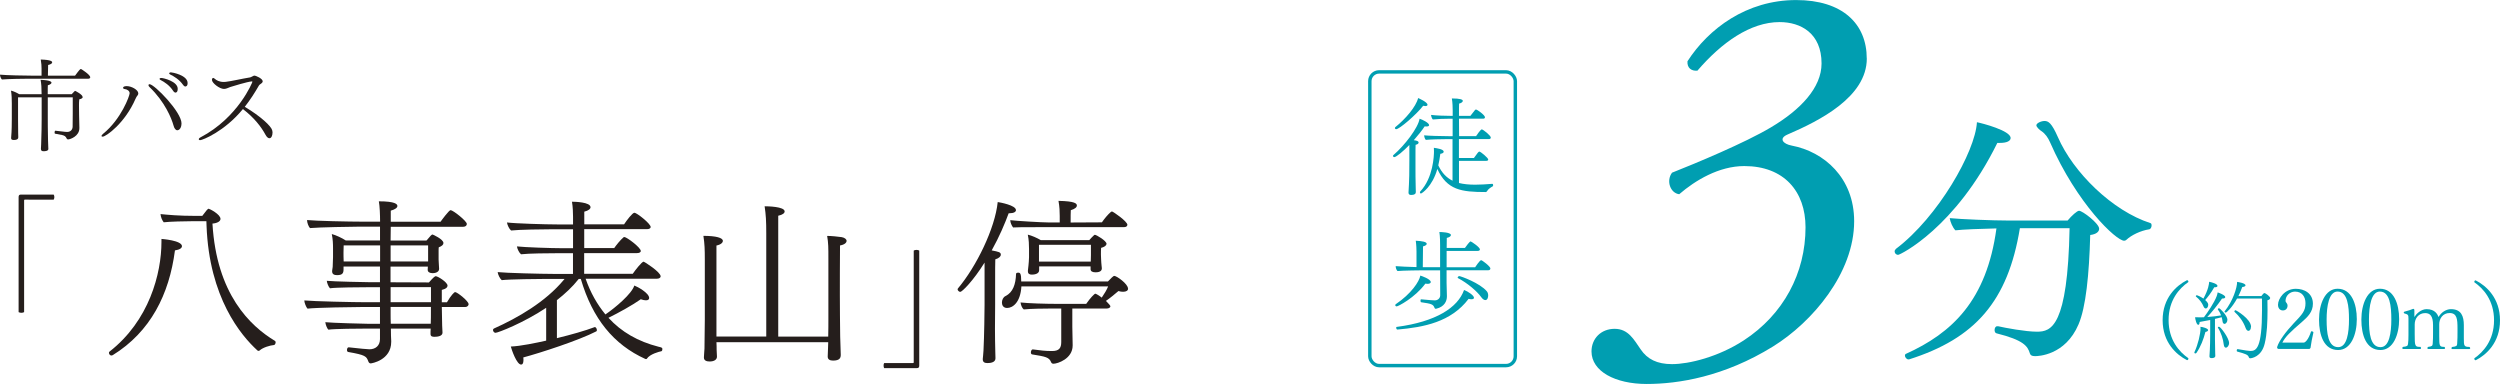 <?xml version="1.0" encoding="UTF-8"?><svg id="_レイヤー_2" xmlns="http://www.w3.org/2000/svg" viewBox="0 0 444.69 68.31"><defs><style>.cls-1{fill:#009eb1;}.cls-2{fill:#251e1c;}.cls-3{fill:none;stroke:#009eb1;stroke-miterlimit:10;stroke-width:.61px;}</style></defs><g id="_レイヤー_2-2"><g><g><path class="cls-2" d="M16.06,13.71c0,.14-.11,.29-.32,.29H5.14c-.88,0-3.63,.04-4.8,.14-.2-.2-.34-.57-.34-.86,1.1,.11,4.45,.18,5.85,.18h1.54v-1.29c0-.47-.02-.81-.14-1.58,1.89,.05,2.03,.36,2.03,.5,0,.18-.22,.36-.72,.47-.02,.18-.04,1.38-.04,1.9h4.83c.83-1.13,.93-1.18,1.02-1.18,.04,0,.07,0,.09,.02,.05,.02,1.58,.99,1.58,1.42Zm-1.35,3.56c0,.16-.18,.31-.61,.4-.05,.45-.05,.74-.05,1.08,0,.05,.02,1.67,.02,1.78,0,.57,.04,1.96,.05,2.21v.05c0,1.46-1.67,2.01-2.01,2.01-.11,0-.2-.05-.25-.16-.16-.41-.45-.54-.84-.63-.38-.07-.86-.16-1.22-.23-.07-.02-.09-.11-.09-.22,0-.14,.05-.32,.14-.31,1.78,.22,1.99,.22,2.08,.22,.65,0,.97-.43,.99-.92,.02-.43,.02-1.85,.02-2.35v-2.89h-4.44v3.84c0,.41,0,2.14,.04,3.68,0,.36,.02,.83,.04,1.18,0,.18,.02,.29,.02,.49,0,.4-.72,.4-.83,.4-.25,0-.49-.05-.49-.4v-.05c0-.07,.02-.38,.04-.81,.07-1.38,.09-3.99,.09-4.49v-3.84H3.21v3.9c0,1.01,.02,1.96,.02,2.42,0,.22,0,.59,.02,.75v.04c0,.43-.48,.48-.79,.48-.32,0-.48-.09-.48-.32v-.07c.02-.25,.07-.81,.07-.99,.02-.29,.05-1.35,.05-2.39v-2.73c0-.79-.02-1.47-.14-2.28,.45,.11,1.01,.36,1.45,.63h3.99c0-1.1-.05-1.87-.18-2.55,1.87,.07,1.94,.41,1.94,.5,0,.16-.2,.34-.65,.47-.02,.16-.02,.79-.02,1.58h4.27c.5-.58,.57-.58,.63-.58,0,0,1.31,.63,1.31,1.1Z"/><path class="cls-2" d="M24.13,17.52c-1.9,4.42-5.3,6.79-5.87,6.79-.13,0-.2-.04-.2-.12,0-.11,.09-.23,.29-.4,3.21-2.6,4.71-6.75,4.71-7.2s-.5-.72-.88-.75c-.18-.02-.29-.11-.29-.22,0-.02,0-.3,.66-.3,.84,0,2.05,.66,2.05,1.29,0,.14-.05,.27-.13,.36-.16,.21-.23,.29-.34,.56Zm8.15,4.45c0,.84-.43,1.2-.74,1.2-.29,0-.54-.32-.68-.86-.34-1.24-1.53-4.2-4.27-6.83-.13-.12-.18-.23-.18-.32,0-.11,.07-.18,.2-.18,.83,0,5.68,4.92,5.68,6.99Zm-1.06-5.5c-.13,0-.29-.09-.43-.32-.63-.97-1.53-1.56-2.23-1.92-.13-.05-.18-.13-.18-.2,0-.09,.13-.16,.32-.16,.36,0,2.91,.61,2.91,1.92,0,.68-.34,.68-.4,.68Zm1.76-1.08c-.13,0-.27-.09-.43-.31-.66-.93-1.54-1.47-2.28-1.83-.13-.07-.18-.14-.18-.2,0-.11,.14-.18,.32-.18,.22,0,2.96,.5,2.96,1.9,0,.58-.31,.61-.4,.61Z"/><path class="cls-2" d="M48.47,23.64c0,.47-.2,.95-.54,.95-.23,0-.48-.2-.7-.61-.74-1.38-1.99-3.02-4.02-4.58-3.29,4-7.2,5.53-7.6,5.53-.16,0-.25-.07-.25-.16,0-.11,.09-.23,.31-.34,6.73-3.54,9.23-9.82,9.23-9.88,0,0,0-.07-.14-.07-.79,.07-3.3,.84-3.81,1-.29,.09-.68,.34-1.11,.34-.79,0-2.14-1.06-2.14-1.6,0-.13,.05-.36,.22-.36,.07,0,.18,.05,.34,.2,.2,.18,.72,.52,1.54,.52,.11,0,.23,0,.34-.02,1.01-.11,2.89-.56,4.33-.79,.11-.02,.22-.07,.34-.14,.31-.18,.4-.18,.43-.18,.29,0,1.49,.54,1.49,1.01,0,.18-.14,.32-.41,.5-.07,.05-.22,.16-.25,.23-.75,1.31-1.58,2.6-2.53,3.81,2.87,1.71,4.69,3.45,4.87,4.15,.04,.16,.07,.32,.07,.49Z"/></g><g><path class="cls-2" d="M4.41,35.51q-.12,0-.12,.12v19.89c-.12,.07-.31,.12-.48,.12-.19,0-.38-.05-.5-.12v-20.46c0-.33,.12-.45,.43-.45h5.81c.07,.1,.12,.29,.12,.45s-.05,.33-.12,.45H4.41Z"/><path class="cls-2" d="M32.36,43.81c0,.29-.35,.6-1.24,.73-1.02,7.84-4.35,14.48-11.08,18.64-.06,.03-.16,.06-.22,.06-.25,0-.44-.25-.44-.48,0-.1,.03-.16,.1-.22,7.05-5.49,9.24-13.88,9.24-19.53v-.51s3.65,.25,3.65,1.3Zm16.67,17.08c0,.22-.16,.48-.29,.48-.7,.06-2,.44-2.57,.98-.06,.06-.13,.06-.19,.06-.1,0-.16-.03-.22-.1-2.92-2.67-8.54-9.37-9.02-22.13l-.03-.83h-2.64c-1.17,0-3.78,.06-4.95,.19-.32-.41-.51-.92-.57-1.46,1.3,.13,3.27,.32,6.16,.32h1.27c.7-.92,.95-1.27,1.14-1.27,.13,0,2.1,.98,2.1,1.81,0,.41-.54,.76-1.43,.83,.73,12.54,6.7,18.2,11.11,20.86,.1,.06,.13,.16,.13,.25Z"/><path class="cls-2" d="M83.36,54.07c0,.25-.19,.54-.64,.54h-4.13v.03c0,.73,.03,2.22,.06,3.27,0,.25,.03,.95,.06,1.21v.06c0,.13-.03,.73-1.43,.73-.38,0-.7-.06-.7-.51v-.03c0-.29,0-.6,.03-.92h-7.08c0,.89,.03,1.75,.06,2.22v.13c0,3.27-3.49,3.84-3.65,3.84s-.32-.09-.41-.32c-.35-.95-.51-1.17-3.59-1.71-.16-.03-.22-.19-.22-.35,0-.22,.1-.48,.29-.48h.03c2.06,.22,3.21,.35,3.68,.35,1.11,0,1.87-.67,1.87-1.81v-1.87h-2.48c-1.24,0-5.65,.03-6.7,.19-.25-.22-.51-.95-.54-1.33,1.05,.13,7.21,.29,7.75,.29h1.97v-2.99h-3.21c-1.3,0-8.22,.1-9.68,.29-.25-.25-.57-1.08-.57-1.46,1.56,.16,8.83,.32,11.05,.32h2.41v-2.67h-2.22c-1.24,0-5.62,.03-6.67,.19-.25-.22-.54-.95-.57-1.33,1.05,.13,7.21,.25,7.75,.25h1.71v-2.79h-6.48v.48c0,.67-.16,1.05-1.14,1.05-.48,0-.89-.13-.89-.67v-.09c0-.13,.06-.32,.1-.7,.03-.51,.06-1.4,.06-1.75v-1.56c0-.79-.03-1.59-.22-2.54,.79,.22,1.81,.7,2.48,1.14h6.1v-2.45h-3.87c-.86,0-7.05,.1-8.57,.25-.29-.25-.54-.98-.54-1.43,1.49,.16,7.43,.29,9.91,.29h3.08c0-1.24-.06-2.76-.22-3.62,2.92,0,3.3,.51,3.3,.83,0,.29-.35,.6-1.18,.83v1.97h8.86c.13-.19,1.49-2.06,1.78-2.06,.44,0,2.89,1.94,2.89,2.45,0,.25-.19,.51-.64,.51h-12.89l-.03,2.45h6.38c.7-.83,.92-1.08,1.08-1.08,.03,0,1.94,.83,1.94,1.52,0,.29-.25,.54-.83,.76,0,.03-.03,.1-.03,.48v1.71c.03,.44,.06,.92,.06,1.11s.03,.44,.03,.51v.03c0,.63-.79,.76-1.14,.76-.51,0-.89-.19-.89-.6v-.03l.03-.54h-6.64v2.79l6.83,.03c.83-.95,1.08-1.11,1.21-1.11,.38,0,2.1,1.08,2.1,1.68,0,.25-.22,.57-1.02,.76v2.19h.92c.73-1.27,1.33-1.81,1.43-1.81,.41,0,2.41,1.62,2.41,2.13Zm-15.75-10.42h-6.48c0,.54-.03,1.24-.03,1.24,0,.32,0,1.08,.03,1.62h6.48v-2.86Zm8.54,0h-6.67v2.86h6.67v-2.86Zm.51,7.43h-7.18v2.67h7.18v-2.67Zm0,3.52h-7.18v1.21c0,.44,0,1.08,.03,1.78h7.11c.03-.73,.03-1.52,.03-2.13v-.86Z"/><path class="cls-2" d="M117.82,62.13c0,.16-.06,.32-.19,.35-.35,.06-2.06,.51-2.57,1.33-.03,.03-.06,.06-.16,.06-.03,0-.06,0-.13-.03-5.59-2.54-9.37-7.11-11.46-14.23h-.35l-.06,.06c-1.08,1.37-2.41,2.6-3.84,3.72v6.76c2.48-.6,5.05-1.33,6.73-1.97h.03c.19,0,.35,.32,.35,.54,0,.1-.03,.19-.1,.22-3.14,1.62-10,3.84-12.99,4.64,.03,.16,.03,.32,.03,.48,0,.54-.16,.79-.41,.79-.79,0-1.68-2.6-1.84-3.21,1.71-.06,4.6-.67,6.29-1.05v-5.84c-4,2.67-8.57,4.45-9.02,4.45-.25,0-.44-.29-.44-.51,0-.1,.06-.19,.16-.25,4.32-1.94,9.15-4.73,12.42-8.64l.16-.19h-3.08c-1.37,0-6.8,.06-8.1,.22-.35-.29-.67-.98-.73-1.43,1.4,.16,7.87,.32,9.81,.32h3.59v-3.68h-2.89c-1.37,0-5.05,.03-6.35,.19-.35-.29-.67-.95-.73-1.4,1.4,.16,6.13,.32,8.07,.32h1.91v-3.37h-3.84c-1.37,0-5.87,.06-7.18,.22-.35-.29-.67-.98-.73-1.43,1.46,.19,6.95,.35,8.89,.35h2.86v-1.37c0-.6-.03-1.75-.19-2.67,.48,0,3.3,.06,3.3,.98,0,.29-.35,.6-1.11,.79v2.25h7.08c.48-.73,1.49-2.06,1.84-2.06,.41,0,2.89,1.94,2.89,2.54,0,.22-.25,.38-.64,.38h-11.18v3.37h5.33c.35-.51,1.08-1.43,1.65-1.91,.06-.06,.1-.06,.16-.06,.41,0,2.92,1.87,2.92,2.48,0,.25-.29,.38-.67,.38h-9.4v3.68h8.64c.44-.64,1.62-2.16,1.94-2.16,.1,0,3.02,1.84,3.02,2.6,0,.29-.29,.44-.7,.44h-12.64c.86,2.48,2.06,4.57,3.52,6.35,1.78-1.21,4.7-3.68,5.14-5.14,.54,.19,2.64,1.33,2.64,2.22,0,.25-.19,.41-.57,.41-.25,0-.54-.06-.92-.19-1.43,1.02-3.94,2.41-5.75,3.3,2.29,2.51,5.27,4.22,8.89,5.14,.6,.13,.7,.19,.7,.41Z"/><path class="cls-2" d="M150.59,42.83c0,.35-.38,.7-1.17,.83-.03,.79-.03,8.92-.03,8.92,0,.63,.03,6.41,.06,7.3,0,.51,.1,2.64,.1,3.24,0,.54-.19,1.02-1.37,1.02-.54,0-.95-.19-.95-.7v-.03c0-.32,.03-.83,.06-1.59,0-.29,.03-.6,.03-.95h-19.88c.03,.48,.03,.95,.03,1.3,.03,.63,.06,.98,.06,1.27,0,.57-.57,.86-1.3,.86-.54,0-1.02-.16-1.02-.7v-.03c0-.32,.06-.79,.1-1.56,.03-1.37,.06-4.06,.06-5.11v-10.76c0-1.75-.03-2.73-.25-4.19,2.25,0,3.46,.35,3.46,.89,0,.32-.35,.67-1.14,.83v16.19h8.86v-18.38c0-2.13-.06-3.24-.29-4.79,.44,0,3.56,.03,3.56,.92,0,.29-.35,.6-1.14,.76v21.5h8.89c.03-1.14,.03-2.32,.03-2.95v-10.86c0-2.03,0-2.83-.22-4.1,.76,0,1.97,.13,2.6,.22,.54,.1,.86,.38,.86,.67Z"/><path class="cls-2" d="M163.08,65.48h-5.81c-.07-.1-.1-.29-.1-.45s.02-.33,.1-.45h5.14q.12,0,.12-.12v-19.89c.12-.07,.31-.12,.5-.12,.17,0,.36,.05,.48,.12v20.46c0,.33-.12,.45-.43,.45Z"/><path class="cls-2" d="M180.72,37.36c0,.32-.38,.57-1.14,.57h-.16c-.64,1.75-1.65,4.16-3.02,6.61,1.27,.25,1.62,.32,1.62,.76,0,.29-.29,.63-.98,.83-.03,.29-.03,2.29-.03,4.25v3.81c0,.48-.03,2.29-.03,4.26,0,1.46,.03,3.02,.06,4.19,0,.32,.03,.7,.03,1.08,0,.22-.06,.86-1.4,.86-.44,0-.86-.09-.86-.67v-.06c0-.16,.1-.76,.13-1.52,.13-2.41,.19-7.24,.19-8.13v-7.49c-2.03,3.27-4,5.21-4.32,5.21-.22,0-.48-.25-.48-.48,0-.03,.03-.1,.06-.13,3.27-3.87,6.6-10.67,7.08-15.37,.41,.06,3.24,.57,3.24,1.43Zm19.94,13.97c0,.35-.32,.57-.89,.57-.22,0-.51-.03-.83-.13-.64,.54-1.46,1.24-2.22,1.75q.79,.79,.79,.95c0,.25-.29,.41-.67,.41h-6.1v3.24c0,.6,.03,2.41,.06,3.18v.16c0,2.35-2.67,3.24-3.43,3.24-.22,0-.35-.13-.41-.29-.35-.86-.95-.98-3.37-1.37-.16-.03-.22-.19-.22-.35,0-.25,.13-.54,.32-.54h.03c1.43,.19,2.19,.29,3.43,.29s1.62-.54,1.62-1.59v-5.97h-1.84c-1.27,0-3.62,.03-4.83,.16-.32-.25-.51-.79-.57-1.24,1.3,.16,4.57,.25,6.38,.25h5.3c.7-1.02,1.46-1.81,1.62-1.81,.1,0,.64,.29,1.14,.7,.48-.7,.89-1.37,1.14-2h-15.43c-.16,2.83-1.52,3.84-2.54,3.84-.16,0-.92-.03-.92-.98,0-.44,.22-.95,.64-1.14,1.33-.67,1.81-2.1,1.87-3.94,0-.16,.19-.22,.38-.22,.35,0,.54,.13,.54,1.56h15.43c.29-.25,.57-.63,.92-.89,.1-.06,.13-.1,.19-.1,.44,0,2.45,1.43,2.45,2.25Zm-.13-11.34c0,.22-.19,.41-.57,.41h-13.97c-4.45,0-5.43,.03-5.78,.06-.25-.29-.51-.89-.51-1.3,.89,.13,5.72,.41,6.8,.41h2v-1.14c0-.83-.03-1.62-.22-2.7,2.98,.06,3.27,.48,3.27,.83,0,.29-.32,.6-1.08,.83-.03,.16-.03,1.43-.03,2.19l5.56-.03c.41-.6,1.08-1.43,1.62-1.87,.06-.03,.13-.06,.19-.06,.16,0,2.73,1.75,2.73,2.38Zm-3.72,3.4c0,.32-.44,.57-.95,.7-.03,.16-.03,.95-.03,.95v.29c0,.54,.06,1.05,.06,1.33s.1,.89,.1,1.05v.03c0,.63-.73,.7-1.11,.7-.6,0-.89-.19-.89-.57v-.48h-9.15v.67c0,.7-.92,.79-1.3,.79-.44,0-.7-.16-.7-.6v-.13c0-.13,.06-.44,.1-.89,.03-.41,.1-.95,.1-1.49v-1.43c0-.79-.03-1.65-.22-2.57,.7,.16,1.62,.57,2.32,.98h8.61c.29-.32,.54-.6,.86-.89,.06-.06,.13-.06,.16-.06,.22,0,2.06,1.05,2.06,1.62Zm-2.76,.16h-9.24v2.98h9.21c0-.29,.03-.76,.03-1.14v-1.84Z"/></g><path class="cls-1" d="M332.06,10.4c0,6.87-8.44,11.09-14.13,13.54-1.57,.69-.79,1.67,.79,1.96,5.69,1.08,11.09,5.69,11.09,13.45,0,9.23-7.46,17.96-14.43,22.28-8.73,5.4-16.88,6.67-22.48,6.67s-9.81-2.26-9.81-5.79c0-2.26,1.67-4.02,4.12-4.02s3.44,1.96,4.61,3.63c1.18,1.77,2.94,2.65,5.59,2.65,3.04,0,8.24-1.28,12.76-4.22,7.07-4.61,10.99-11.97,10.99-20.12,0-6.38-3.83-10.89-10.89-10.89-4.51,0-8.73,2.55-11.58,5.01-1.57-.2-2.36-2.36-1.28-3.83,4.22-1.67,12.96-5.3,17.57-8.05,5.3-3.14,9.03-7.07,9.03-11.38,0-5.4-3.73-7.36-7.46-7.36-5.2,0-10.31,3.63-14.62,8.64-1.08,.1-1.86-.49-1.77-1.67,3.73-5.79,10.5-10.89,19.33-10.89,8.24,0,12.56,4.22,12.56,10.4Z"/><path class="cls-1" d="M357.64,24.55c0,.48-.58,.87-1.88,.87h-.48c-7.44,15.12-17.3,19.91-17.64,19.91-.39,0-.63-.29-.63-.63,0-.15,.1-.29,.24-.44,7.49-5.65,14.11-17.3,14.4-22.52,.97,.19,5.99,1.5,5.99,2.8Zm15.75,16.14c0,.48-.44,.97-1.59,1.11-.19,7.05-.77,12.85-2.08,15.9-2.37,5.56-7.25,5.65-7.73,5.65-.63,0-.82-.19-.92-.48-.39-1.3-1.11-2.37-5.94-3.58-.24-.05-.34-.34-.34-.58,0-.34,.15-.68,.48-.68h.15c1.26,.29,4.88,.97,6.91,.97,2.51,0,5.46-.82,5.8-18.41h-8.84c-2.13,13-7.97,19.62-19.72,23.34h-.1c-.34,0-.63-.39-.63-.68,0-.15,.05-.24,.14-.29,8.26-3.72,14.4-9.52,16.14-22.33-2.66,.05-6.09,.19-7.3,.34-.48-.48-.92-1.5-1.01-2.17,1.84,.19,7.64,.43,10.53,.43h10.44c.72-.87,1.69-1.74,2.03-1.74,.63,0,3.58,2.27,3.58,3.19Zm9.33-.63c0,.34-.15,.68-.44,.73-1.5,.24-3.14,1.01-4.06,1.88-.1,.1-.24,.15-.39,.15-1.4,0-8.36-6.52-13.19-17.54-.34-.77-.82-1.5-1.55-1.98-.19-.1-.87-.68-.87-1.01,0-.39,.87-.77,1.45-.77,.68,0,1.26,.34,2.37,2.85,2.75,6.33,9.71,13.14,16.48,15.32,.15,.05,.19,.19,.19,.39Z"/><g><path class="cls-1" d="M389.26,63.81c0,.12-.09,.25-.23,.25h-.02c-1.88-.96-4.33-3.13-4.33-7.11s2.45-6.15,4.33-7.11h.02c.14,0,.23,.13,.23,.25,0,.03,0,.06-.02,.09-1.58,1.1-3.5,3.2-3.5,6.76s1.92,5.67,3.5,6.76c.02,.03,.02,.06,.02,.09Z"/><path class="cls-1" d="M392.77,58.72c0,.14-.17,.27-.48,.33-.33,1.29-.84,2.62-1.59,3.71-.05,.08-.12,.11-.2,.11-.09,0-.18-.06-.18-.15,0-.03,.01-.08,.03-.11,.63-1.34,1.07-3.25,1.07-4.18,0-.11-.02-.2-.02-.3,.36,.01,1.37,.29,1.37,.59Zm3.43-1.83c0,.38-.26,.72-.51,.72-.18,0-.33-.17-.36-.48-.03-.23-.08-.47-.15-.71-.3,.09-.72,.2-1.19,.3v3.65c0,.48,.01,1.29,.04,2.36,0,.15,.02,.41,.02,.59,0,.06-.02,.38-.66,.38-.24,0-.38-.08-.38-.3v-.03c.05-.69,.09-1.53,.11-2.34,0-.13,.02-1.28,.02-1.52v-2.59c-.68,.14-1.37,.27-1.88,.35,0,.35-.11,.51-.24,.51-.32,0-.53-.99-.57-1.35,.15,.02,.24,.02,1.02,.02,.17,0,.35-.02,.56-.02,.59-.77,1.83-2.57,2.27-3.76,.08-.2,.12-.42,.17-.66,.11,.03,1.35,.47,1.35,.83,0,.14-.14,.26-.45,.26h-.12c-.77,1.14-1.89,2.52-2.63,3.29,.86-.06,1.85-.18,2.46-.29-.14-.36-.32-.72-.57-1.05-.02-.02-.02-.03-.02-.05,0-.08,.12-.17,.23-.17,.15,0,1.49,1.31,1.49,2.06Zm-1.76-6.04c0,.15-.15,.25-.5,.25h-.08c-.54,.98-1.17,1.77-1.61,2.27,.51,.45,.54,.69,.54,.87,0,.33-.2,.63-.42,.63-.15,0-.3-.1-.41-.35-.27-.65-.71-1.26-1.35-1.77-.02-.01-.03-.03-.03-.06,0-.08,.11-.18,.2-.18,.08,0,.68,.27,1.16,.6,.9-1.67,.99-2.59,1.02-2.99,.48,.09,1.47,.38,1.47,.72Zm2.06,10.16c0,.48-.32,.83-.57,.83-.2,0-.33-.18-.38-.56-.09-.92-.48-2.13-1.04-2.99-.01-.01-.01-.03-.01-.04,0-.06,.11-.14,.2-.14,.29,0,1.8,2.03,1.8,2.9Zm7.3-7.98c0,.17-.17,.32-.48,.38,.02,.54,.02,1.11,.02,1.68,0,2.12-.09,4.34-.5,6.01-.57,2.43-2.4,2.63-2.57,2.63-.18,0-.23-.09-.27-.21-.12-.41-.59-.59-2.03-.98-.08-.01-.11-.1-.11-.2,0-.12,.05-.24,.17-.24h.02q1.89,.33,2.24,.33c1.05,0,2.07-.48,2.07-7.32,0-.68,0-1.35-.01-2.01h-4.43c-.9,1.65-1.88,2.5-2,2.5-.11,0-.23-.09-.23-.18,0-.01,.02-.04,.03-.06,1.47-1.83,2.21-4.19,2.21-5.22,.09,.02,1.49,.2,1.49,.62,0,.14-.2,.27-.57,.29-.21,.56-.44,1.1-.69,1.61h4.09c.12-.17,.41-.54,.53-.54,.17,0,1.04,.6,1.04,.92Zm-3.41,5.11c0,.39-.17,.71-.45,.71-.21,0-.39-.2-.51-.54-.42-1.16-1.14-2.09-1.95-2.83-.03-.03-.04-.06-.04-.09,0-.11,.12-.21,.23-.21,.05,0,2.74,1.53,2.74,2.96Z"/><path class="cls-1" d="M411,61.87s-.15,.18-.2,.2h-5.46c-.15,0-.3-.08-.3-.29,0-.03,.02-.06,.02-.09,.32-1.05,1.53-2.69,2.93-4.18,1.58-1.65,2.1-2.21,2.1-3.58,0-1.16-.63-2.06-1.85-2.06h-.03c-.84,0-1.67,.68-1.67,1.65,0,.06,.03,.17,.09,.24,.12,.17,.27,.33,.27,.6,0,.48-.3,.86-.83,.86-.66,0-.87-.59-.87-.98,0-1.16,1.2-2.87,3.17-2.87,1.52,0,3.04,.8,3.04,2.66,0,1.44-.92,2.34-1.91,3.2-2.04,1.76-3.01,2.66-3.52,3.71h3.8c.24,0,.83-.48,1.31-2h.09c.17,0,.32,.06,.32,.2h0c-.24,1.04-.41,1.94-.51,2.72Z"/><path class="cls-1" d="M415.9,62.26c-2.54,0-3.4-2.64-3.4-5.41s1.08-5.49,3.31-5.49c2.45,0,3.41,2.68,3.41,5.41s-1.04,5.49-3.32,5.49Zm-.11-10.4c-1.52,0-1.94,2.57-1.94,4.97s.24,4.92,2.06,4.92c1.58,0,1.92-2.6,1.92-4.93s-.24-4.96-2.04-4.96Z"/><path class="cls-1" d="M423.43,62.26c-2.54,0-3.4-2.64-3.4-5.41s1.08-5.49,3.31-5.49c2.45,0,3.41,2.68,3.41,5.41s-1.04,5.49-3.32,5.49Zm-.11-10.4c-1.52,0-1.94,2.57-1.94,4.97s.24,4.92,2.06,4.92c1.58,0,1.92-2.6,1.92-4.93s-.24-4.96-2.04-4.96Z"/><path class="cls-1" d="M439.39,61.95c0,.08-.06,.14-.15,.14h-3.04c-.09,0-.15-.06-.15-.14s.03-.15,.12-.23c.78-.09,.87-.21,.9-.54,.06-.8,.06-1.46,.06-2.12v-.69c0-1.58-.09-2.69-1.4-2.69-1.23,0-1.85,1.01-1.85,2.01v2.07c0,1.8,.03,1.94,.92,1.94,.07,.06,.12,.14,.12,.21,0,.09-.06,.17-.17,.17h-2.81c-.11,0-.17-.06-.17-.15,0-.08,.04-.17,.14-.23,.69-.08,.78-.2,.81-.56,.06-.8,.06-1.22,.06-1.95v-1.35c0-1.61-.51-2.15-1.4-2.15-1.17,0-1.86,.95-1.86,2v1.68c0,2.25,.03,2.33,1.02,2.33,.08,.08,.11,.15,.11,.21,0,.09-.06,.17-.15,.17h-3.02c-.11,0-.17-.08-.17-.17,0-.07,.04-.15,.12-.21,.74-.08,.86-.17,.9-.53,.06-.44,.08-.86,.08-1.58v-2.92c0-.68-.06-.74-.75-.93-.06-.04-.09-.1-.09-.15,0-.06,.03-.12,.11-.15,.6-.14,1.19-.35,1.55-.5h.05c.14,0,.18,.1,.18,.29v1.16c.33-.54,1.16-1.4,2.18-1.4,1.47,0,1.92,.89,2.13,1.4,.45-.83,1.34-1.4,2.19-1.4,1.85,0,2.3,1.26,2.3,2.86v2.33c0,1.35,.02,1.52,1.01,1.53,.08,.08,.12,.15,.12,.23Z"/><path class="cls-1" d="M440.36,64.07h-.01c-.14,0-.23-.13-.23-.25,0-.03,0-.06,.01-.09,1.58-1.1,3.5-3.2,3.5-6.76s-1.92-5.67-3.5-6.76c-.01-.03-.01-.06-.01-.09,0-.12,.09-.25,.23-.25h.01c1.88,.96,4.33,3.13,4.33,7.11s-2.45,6.15-4.33,7.11Z"/></g><g><path class="cls-1" d="M254.2,22.26c0,.15-.17,.24-.47,.24-.09,0-.21,0-.32-.02-.41,.64-1.13,1.54-1.93,2.46,.6,.06,.86,.21,.86,.41,0,.17-.17,.34-.54,.41-.02,.15-.02,1.26-.02,2.33v2.1c0,.51,0,1.76,.04,3.15,0,.19,.02,.6,.02,.83,0,.3-.23,.51-.81,.51-.3,0-.49-.09-.49-.41v-.04c.06-1,.11-1.99,.13-3,0-.28,.02-1.69,.02-2.61v-2.83c-1.03,1.07-2.33,2.16-2.68,2.16-.13,0-.23-.11-.23-.22,0-.06,.02-.11,.08-.15,1.97-1.69,4.39-4.82,4.65-6.46,.53,.17,1.69,.73,1.69,1.14Zm-.28-3.62c0,.13-.13,.23-.38,.23-.11,0-.24-.02-.39-.06-1.24,1.61-4.24,4.17-4.8,4.17-.13,0-.23-.09-.23-.21,0-.06,.04-.11,.09-.17,1.76-1.41,3.66-3.6,4.04-5.16,.06,.02,1.67,.71,1.67,1.2Zm10.59,15.37s-.11,.15-.23,.15c-4.34,0-6.89-.36-8.61-4.11-.88,3.15-2.78,4.37-2.91,4.37-.11,0-.19-.09-.19-.21,0-.06,.02-.11,.06-.15,2.31-2.46,2.44-6.36,2.44-7.15,0-.21,0-.43-.02-.62,.58,.08,1.75,.26,1.75,.69,0,.17-.17,.32-.6,.38-.09,.69-.21,1.39-.36,2.06,.64,1.35,1.48,2.2,2.53,2.72v-7.39h-1.2c-.84,0-2.68,.04-3.55,.13-.19-.17-.28-.56-.3-.81,.75,.08,2.85,.15,4.32,.15h.75v-3.1h-.69c-.83,0-1.97,.04-2.83,.13-.17-.15-.3-.56-.32-.81,.88,.11,2.5,.17,3.62,.17h.23v-.98c0-.47-.02-1.39-.15-2.12,1.48,0,1.95,.19,1.95,.43,0,.19-.23,.38-.66,.49-.02,.11-.02,1.07-.02,2.18h2.03c.86-1.13,.88-1.13,.99-1.13,.23,0,1.6,1,1.6,1.37,0,.15-.09,.26-.32,.26h-4.3c0,1.28,.02,2.63,.02,3.1h3.02c.13-.23,.83-1.2,1.01-1.2,.23,0,1.61,1.11,1.61,1.45,0,.15-.11,.28-.34,.28h-5.33v3.36h2.67c.64-.92,.83-1.14,.96-1.14,.23,0,1.58,1.13,1.58,1.41,0,.13-.09,.24-.36,.24h-4.84v3.94c.84,.21,1.8,.3,2.87,.3,.92,0,1.93-.06,3.04-.15h.02c.09,0,.15,.11,.15,.23,0,.09-.04,.19-.09,.22-.3,.15-.83,.51-.99,.84Z"/><path class="cls-1" d="M254.5,50.17c0,.19-.21,.32-.58,.32-.11,0-.24-.02-.38-.04-1.88,2.53-4.86,4.05-5.1,4.05-.15,0-.26-.11-.26-.22,0-.06,.04-.13,.09-.17,2.76-1.86,4.2-4.05,4.37-5.09,.21,.06,1.86,.62,1.86,1.15Zm10.6-2.42c0,.15-.09,.32-.36,.32h-7.43v2.23c0,.32,.06,2.06,.06,2.37v.06c0,.84-.45,1.84-1.88,2.18-.04,0-.06,.02-.09,.02-.11,0-.21-.08-.24-.19-.24-.62-.53-.71-2.38-.98-.07-.02-.11-.15-.11-.28s.04-.26,.11-.24c1.33,.13,2.2,.19,2.44,.19,.54,0,.96-.39,.96-.92l-.02-4.43h-2.91c-.51,0-3.77,.04-4.67,.13-.17-.15-.32-.54-.32-.83v-.04c.6,.06,2.25,.13,3.7,.17v-2.78c0-.32-.02-1.14-.13-1.91,1.2,.06,1.95,.21,1.95,.56,0,.15-.21,.34-.66,.45-.02,.24-.04,2.89-.04,3.7h3.08v-3.9c0-.34,0-1.58-.13-2.36,.11,0,2.05,.02,2.05,.54,0,.21-.24,.39-.73,.51,0,.11-.02,.86-.02,1.78h3.25c.21-.3,.83-1.16,1.01-1.16,.09,0,1.65,1.01,1.65,1.43,0,.13-.11,.26-.38,.26h-5.54v2.91h5.07c.06-.11,.84-1.26,1.07-1.26,.17,0,1.65,1.11,1.65,1.48Zm-2.91,5.2c0,.17-.15,.28-.45,.28-.13,0-.3-.02-.51-.07-3.13,4.13-7.96,5.05-12.65,5.46h-.02c-.13,0-.21-.19-.21-.34,0-.08,.02-.13,.08-.13,7.02-.92,10.89-3.45,11.99-6.57,.71,.26,1.76,.98,1.76,1.37Zm2.52-.38s0,.81-.51,.81c-.23,0-.51-.21-.73-.53-.77-1.07-2.46-2.51-4.13-3.38-.04-.02-.06-.04-.06-.08,0-.11,.15-.28,.28-.28,.26,0,3.7,1.24,4.92,2.72,.15,.17,.23,.45,.23,.73Z"/></g><rect class="cls-3" x="243.66" y="12.79" width="25.88" height="52.24" rx="1.65" ry="1.65"/></g></g></svg>